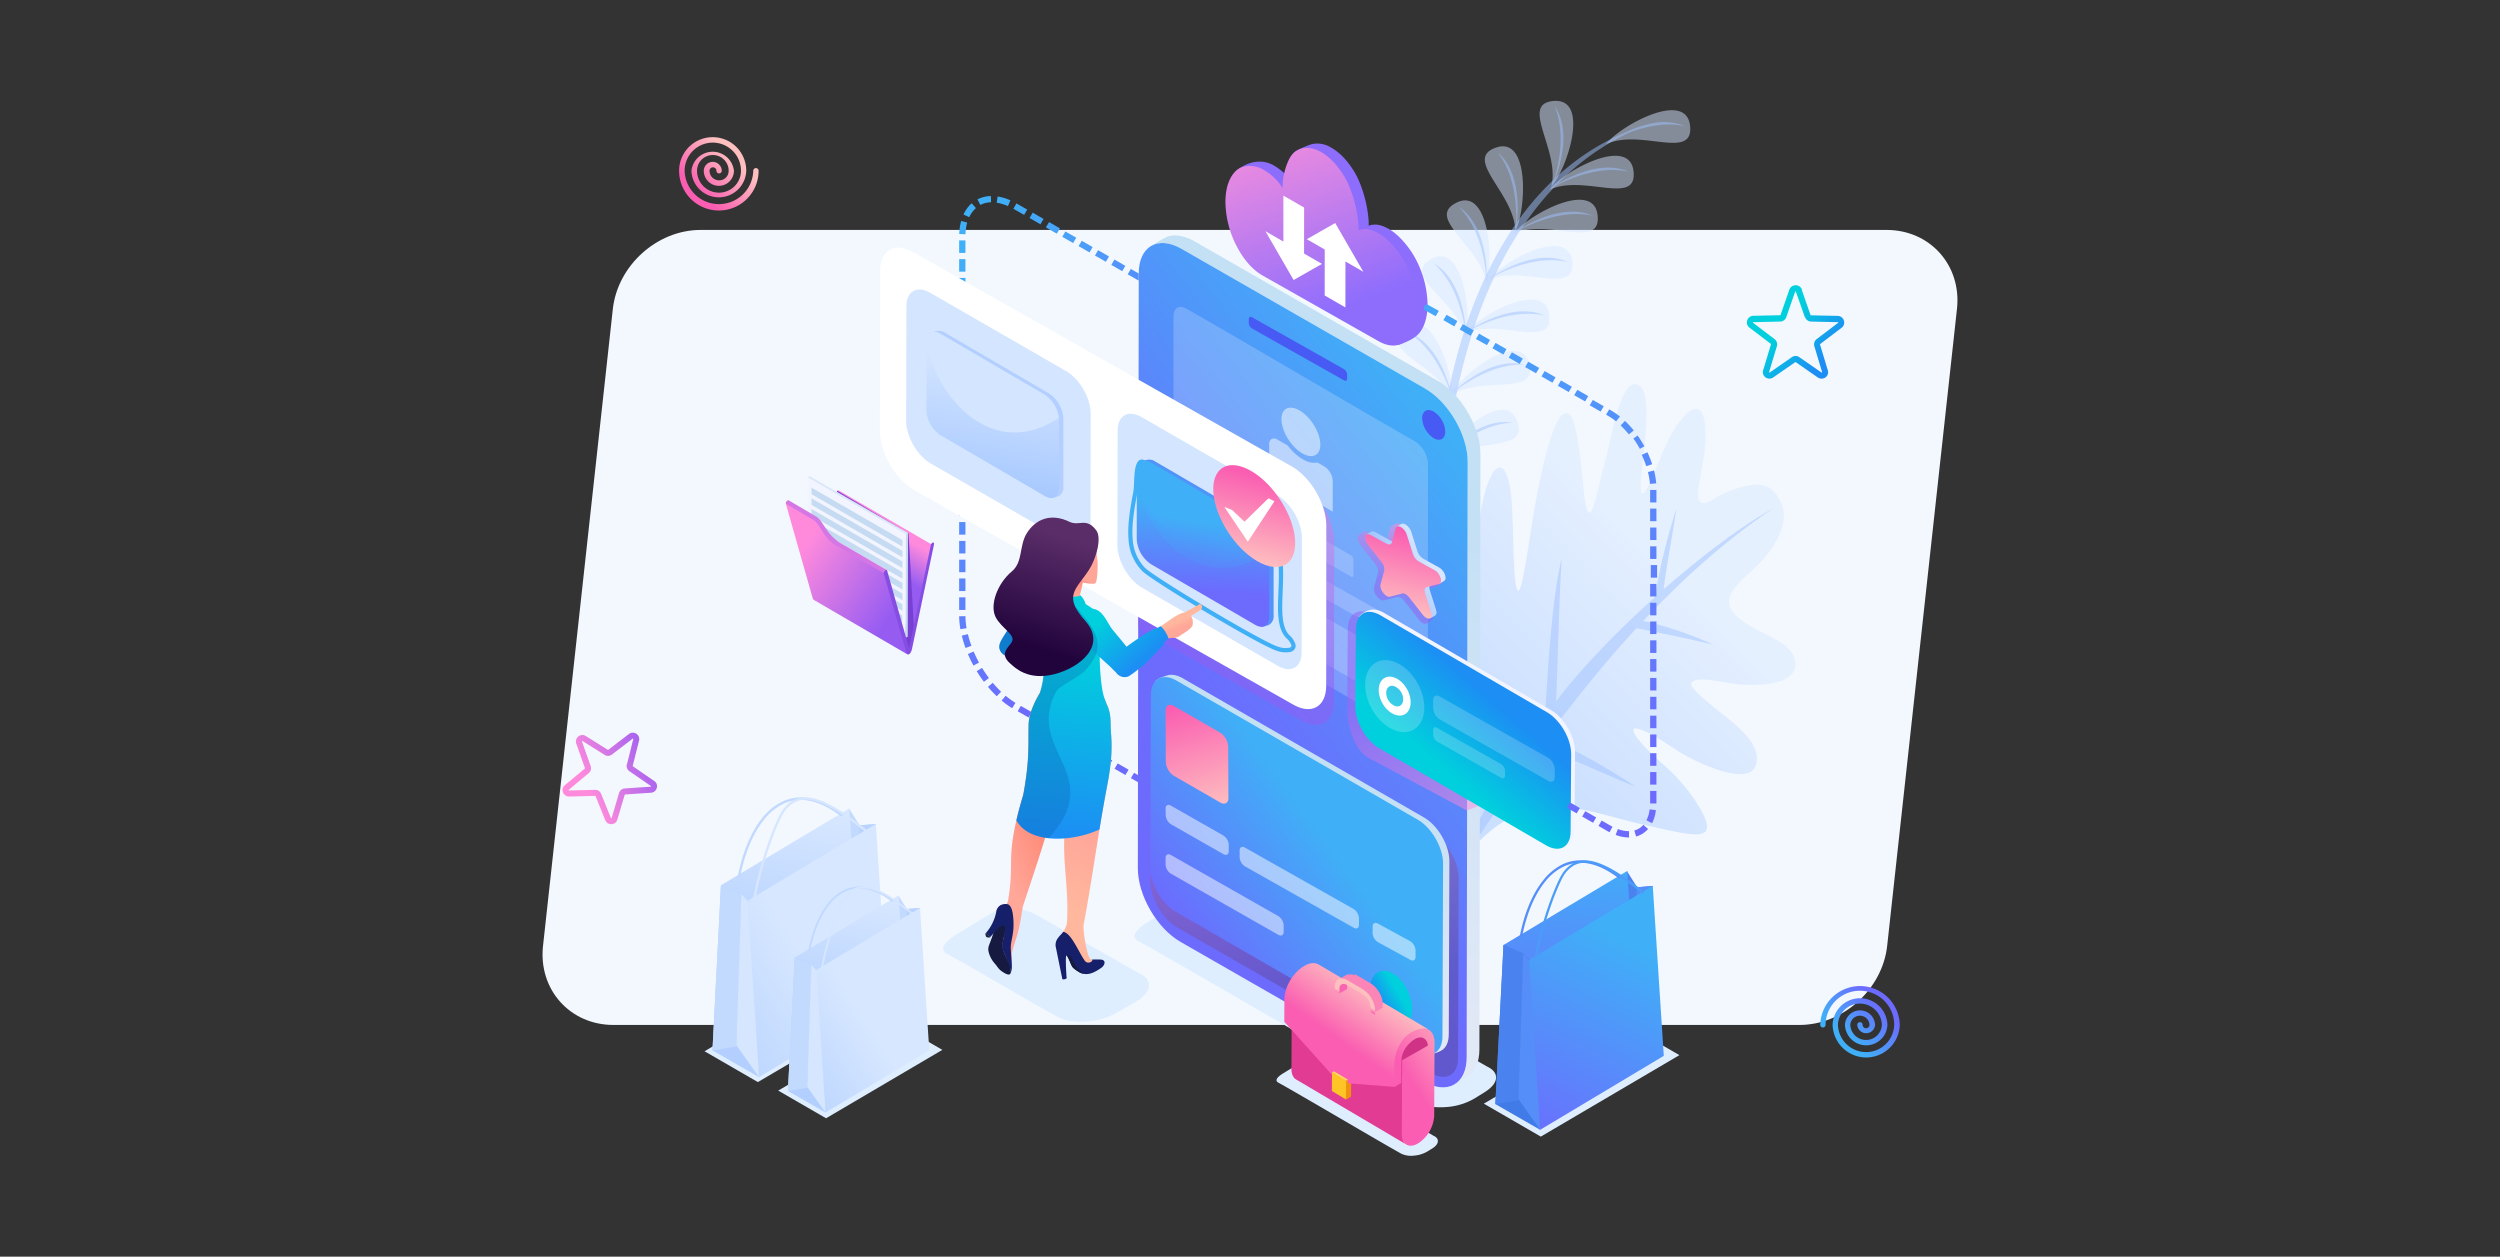 <svg xmlns="http://www.w3.org/2000/svg" xmlns:xlink="http://www.w3.org/1999/xlink" viewBox="0 0 935 470"><rect x="0" y="0" width="935" height="470" fill="#333333" stroke="none"/><defs><style>.cls-1{isolation:isolate;}.cls-2{fill:#f3f8ff;}.cls-10,.cls-11,.cls-12,.cls-13,.cls-14,.cls-15,.cls-16,.cls-17,.cls-18,.cls-19,.cls-2,.cls-20,.cls-21,.cls-22,.cls-23,.cls-24,.cls-25,.cls-26,.cls-27,.cls-28,.cls-29,.cls-3,.cls-30,.cls-31,.cls-32,.cls-33,.cls-34,.cls-35,.cls-36,.cls-37,.cls-38,.cls-39,.cls-4,.cls-40,.cls-41,.cls-42,.cls-43,.cls-44,.cls-45,.cls-46,.cls-47,.cls-48,.cls-49,.cls-5,.cls-50,.cls-51,.cls-52,.cls-53,.cls-54,.cls-55,.cls-56,.cls-57,.cls-58,.cls-59,.cls-6,.cls-60,.cls-61,.cls-62,.cls-63,.cls-64,.cls-65,.cls-66,.cls-67,.cls-68,.cls-69,.cls-7,.cls-70,.cls-71,.cls-72,.cls-73,.cls-74,.cls-75,.cls-76,.cls-77,.cls-78,.cls-79,.cls-8,.cls-80,.cls-81,.cls-82,.cls-83,.cls-84,.cls-85,.cls-86,.cls-87,.cls-88,.cls-9{fill-rule:evenodd;}.cls-3{fill:url(#linear-gradient);}.cls-4{fill:url(#linear-gradient-2);}.cls-5{fill:url(#linear-gradient-3);}.cls-6{fill:url(#linear-gradient-4);}.cls-17,.cls-18,.cls-23,.cls-36,.cls-43,.cls-60,.cls-7,.cls-8,.cls-9{opacity:0.5;}.cls-7{fill:url(#linear-gradient-5);}.cls-8{fill:#a1c3ff;}.cls-77,.cls-9{fill:#d6e6ff;}.cls-10{fill:url(#linear-gradient-6);}.cls-11{fill:#deeeff;}.cls-12{fill:url(#GradientFill_14);}.cls-13,.cls-16,.cls-17{fill:#fff;}.cls-14{fill:url(#linear-gradient-7);}.cls-15{fill:#485af4;}.cls-16{opacity:0.2;}.cls-18,.cls-23,.cls-36,.cls-43,.cls-60{mix-blend-mode:multiply;}.cls-18{fill:url(#GradientFill_11);}.cls-19{fill:url(#GradientFill_14-2);}.cls-20{fill:url(#linear-gradient-8);}.cls-21{fill:url(#linear-gradient-9);}.cls-22{fill:url(#linear-gradient-10);}.cls-23{fill:url(#linear-gradient-11);}.cls-24{fill:#f2f4ff;}.cls-25{fill:url(#linear-gradient-12);}.cls-26{fill:#d03286;}.cls-27{fill:#e23b93;}.cls-28{fill:#f1920e;}.cls-29{fill:url(#linear-gradient-13);}.cls-30{fill:#ffd463;}.cls-31{fill:#ffc426;}.cls-32{fill:#f964b1;}.cls-33{fill:#fb85b6;}.cls-34{fill:url(#linear-gradient-14);}.cls-35{fill:url(#linear-gradient-15);}.cls-36{fill:url(#linear-gradient-16);}.cls-37{fill:#d4e5ff;}.cls-38{fill:#b2cfff;}.cls-39{fill:url(#linear-gradient-17);}.cls-40{fill:#3faff6;}.cls-41{fill:#5094f9;}.cls-42{fill:url(#linear-gradient-18);}.cls-43{fill:url(#linear-gradient-19);}.cls-44{fill:url(#linear-gradient-20);}.cls-45{fill:url(#linear-gradient-21);}.cls-46{fill:url(#linear-gradient-22);}.cls-47{fill:#1f202b;}.cls-48{fill:#161a40;}.cls-49{fill:#161f69;}.cls-50{fill:url(#linear-gradient-23);}.cls-51{fill:url(#linear-gradient-24);}.cls-52{fill:#107cce;}.cls-53{fill:url(#linear-gradient-25);}.cls-54{fill:url(#linear-gradient-26);}.cls-55{fill:#0960ac;opacity:0.3;}.cls-56{fill:url(#linear-gradient-27);}.cls-57{fill:#ffa698;}.cls-58{fill:#00cedc;}.cls-59{fill:url(#linear-gradient-28);}.cls-60{fill:url(#linear-gradient-29);}.cls-61{fill:url(#linear-gradient-30);}.cls-62{fill:url(#linear-gradient-31);}.cls-63{fill:#8d6dfc;}.cls-64{fill:url(#linear-gradient-32);}.cls-65{fill:url(#linear-gradient-33);}.cls-66{fill:url(#linear-gradient-34);}.cls-67{fill:#783fd3;}.cls-68{fill:#c5dbf1;}.cls-69{fill:#dce8f8;}.cls-70{fill:url(#linear-gradient-35);}.cls-71{fill:#864de2;}.cls-72{fill:#d477e4;}.cls-73{fill:#c3daff;}.cls-74{fill:#b9d3ff;}.cls-75{fill:url(#linear-gradient-36);}.cls-76{fill:#b3cfff;}.cls-78{fill:url(#linear-gradient-37);}.cls-79{fill:#c2d9ff;}.cls-80{fill:url(#linear-gradient-38);}.cls-81{fill:url(#linear-gradient-39);}.cls-82{fill:#4a83ef;}.cls-83{fill:#558ef9;}.cls-84{fill:url(#linear-gradient-40);}.cls-85{fill:#417be7;}.cls-86{fill:url(#linear-gradient-41);}.cls-87{fill:#548ff9;}.cls-88{fill:#4b9cf8;}</style><linearGradient id="linear-gradient" x1="261.5" y1="71.96" x2="274.13" y2="58.97" gradientUnits="userSpaceOnUse"><stop offset="0" stop-color="#fa5db1"/><stop offset="1" stop-color="#febfbf"/></linearGradient><linearGradient id="linear-gradient-2" x1="5437.51" y1="1639.95" x2="5450.14" y2="1626.96" gradientTransform="translate(6140.57 2015.14) rotate(180)" gradientUnits="userSpaceOnUse"><stop offset="0" stop-color="#6d6afe"/><stop offset="1" stop-color="#3fb0f7"/></linearGradient><linearGradient id="linear-gradient-3" x1="680.96" y1="135.32" x2="665.96" y2="122.76" gradientUnits="userSpaceOnUse"><stop offset="0" stop-color="#1c8ef4"/><stop offset="1" stop-color="#00cfdd"/></linearGradient><linearGradient id="linear-gradient-4" x1="246.92" y1="280.19" x2="218.81" y2="293.69" gradientUnits="userSpaceOnUse"><stop offset="0" stop-color="#965cf2"/><stop offset="1" stop-color="#ff8adc"/></linearGradient><linearGradient id="linear-gradient-5" x1="561.59" y1="279.62" x2="627.48" y2="214.96" gradientUnits="userSpaceOnUse"><stop offset="0" stop-color="#a3c6ff"/><stop offset="1" stop-color="#d7e7ff"/></linearGradient><linearGradient id="linear-gradient-6" x1="431.99" y1="207.21" x2="331.84" y2="125.06" gradientTransform="matrix(1, 0, 0, 1, 0, 0)" xlink:href="#linear-gradient-2"/><linearGradient id="GradientFill_14" x1="508.66" y1="184.6" x2="457.71" y2="360.21" gradientUnits="userSpaceOnUse"><stop offset="0" stop-color="#c4e0f5"/><stop offset="1" stop-color="#e1e8f6"/></linearGradient><linearGradient id="linear-gradient-7" x1="456.23" y1="272.3" x2="564.81" y2="189.86" gradientTransform="matrix(1, 0, 0, 1, 0, 0)" xlink:href="#linear-gradient-2"/><linearGradient id="GradientFill_11" x1="475.71" y1="265.81" x2="495.73" y2="369.75" gradientUnits="userSpaceOnUse"><stop offset="0" stop-color="#d870ac"/><stop offset="1" stop-color="#58469c"/></linearGradient><linearGradient id="GradientFill_14-2" x1="490.86" y1="294.3" x2="478.7" y2="377.3" xlink:href="#GradientFill_14"/><linearGradient id="linear-gradient-8" x1="444.82" y1="353.58" x2="497.17" y2="314.76" gradientTransform="matrix(1, 0, 0, 1, 0, 0)" xlink:href="#linear-gradient-2"/><linearGradient id="linear-gradient-9" x1="442.07" y1="263.34" x2="454.05" y2="303.17" xlink:href="#linear-gradient"/><linearGradient id="linear-gradient-10" x1="516.3" y1="376.05" x2="523.35" y2="371.93" xlink:href="#linear-gradient-3"/><linearGradient id="linear-gradient-11" x1="523.33" y1="245.39" x2="544.19" y2="304.74" xlink:href="#linear-gradient-4"/><linearGradient id="linear-gradient-12" x1="557.64" y1="261.31" x2="537.1" y2="284.71" xlink:href="#linear-gradient-3"/><linearGradient id="linear-gradient-13" x1="500.46" y1="388.82" x2="514.2" y2="369.4" xlink:href="#linear-gradient"/><linearGradient id="linear-gradient-14" x1="505.99" y1="375.09" x2="506.83" y2="373.53" xlink:href="#linear-gradient"/><linearGradient id="linear-gradient-15" x1="529.33" y1="406.75" x2="552.68" y2="391.9" xlink:href="#linear-gradient"/><linearGradient id="linear-gradient-16" x1="452.79" y1="234.29" x2="475.59" y2="160.88" xlink:href="#linear-gradient-4"/><linearGradient id="linear-gradient-17" x1="366.55" y1="186.84" x2="374.85" y2="131.24" xlink:href="#linear-gradient-5"/><linearGradient id="linear-gradient-18" x1="448.84" y1="221.48" x2="450.86" y2="187.72" gradientTransform="matrix(1, 0, 0, 1, 0, 0)" xlink:href="#linear-gradient-2"/><linearGradient id="linear-gradient-19" x1="444.24" y1="225.69" x2="449.14" y2="196.56" gradientTransform="matrix(1, 0, 0, 1, 0, 0)" xlink:href="#linear-gradient-2"/><linearGradient id="linear-gradient-20" x1="444.38" y1="221.11" x2="449.04" y2="194.98" gradientTransform="matrix(1, 0, 0, 1, 0, 0)" xlink:href="#linear-gradient-2"/><linearGradient id="linear-gradient-21" x1="472.96" y1="178.46" x2="464.71" y2="209.43" xlink:href="#linear-gradient"/><linearGradient id="linear-gradient-22" x1="388.96" y1="307.76" x2="371.46" y2="315.84" gradientUnits="userSpaceOnUse"><stop offset="0" stop-color="#ff8a78"/><stop offset="1" stop-color="#ffa799"/></linearGradient><linearGradient id="linear-gradient-23" x1="390.6" y1="335.05" x2="404.27" y2="311.16" gradientUnits="userSpaceOnUse"><stop offset="0" stop-color="#ffb89e"/><stop offset="1" stop-color="#ffa799"/></linearGradient><linearGradient id="linear-gradient-24" x1="394.51" y1="312.58" x2="401.35" y2="244.13" xlink:href="#linear-gradient-3"/><linearGradient id="linear-gradient-25" x1="441.95" y1="231.64" x2="442.97" y2="234.07" xlink:href="#linear-gradient-23"/><linearGradient id="linear-gradient-26" x1="428.14" y1="246.14" x2="413.93" y2="230.55" xlink:href="#linear-gradient-3"/><linearGradient id="linear-gradient-27" x1="399.98" y1="217.13" x2="402.06" y2="223.3" xlink:href="#linear-gradient-22"/><linearGradient id="linear-gradient-28" x1="400.35" y1="201.42" x2="387.2" y2="242.13" gradientUnits="userSpaceOnUse"><stop offset="0" stop-color="#5a2d68"/><stop offset="1" stop-color="#22043d"/></linearGradient><linearGradient id="linear-gradient-29" x1="520.58" y1="219.03" x2="529.43" y2="198.82" xlink:href="#linear-gradient-4"/><linearGradient id="linear-gradient-30" x1="522.38" y1="215.9" x2="534.32" y2="209.27" xlink:href="#linear-gradient-5"/><linearGradient id="linear-gradient-31" x1="527.25" y1="198.92" x2="520.14" y2="228.57" xlink:href="#linear-gradient"/><linearGradient id="linear-gradient-32" x1="475.24" y1="42.3" x2="501.22" y2="115.3" gradientUnits="userSpaceOnUse"><stop offset="0" stop-color="#fd90da"/><stop offset="1" stop-color="#8e6dfd"/></linearGradient><linearGradient id="linear-gradient-33" x1="634.05" y1="287.21" x2="512.32" y2="94.18" gradientTransform="matrix(1, 0, 0, 1, 0, 0)" xlink:href="#linear-gradient-2"/><linearGradient id="linear-gradient-34" x1="327.84" y1="210.63" x2="334.54" y2="198.97" xlink:href="#linear-gradient-4"/><linearGradient id="linear-gradient-35" x1="333.93" y1="229.18" x2="299.74" y2="206.13" xlink:href="#linear-gradient-4"/><linearGradient id="linear-gradient-36" x1="289.57" y1="384.26" x2="304.26" y2="302.95" xlink:href="#linear-gradient-5"/><linearGradient id="linear-gradient-37" x1="229.91" y1="403.67" x2="301.81" y2="357.97" xlink:href="#linear-gradient-5"/><linearGradient id="linear-gradient-38" x1="313.36" y1="401.08" x2="325.24" y2="335.35" xlink:href="#linear-gradient-5"/><linearGradient id="linear-gradient-39" x1="265.13" y1="416.77" x2="323.26" y2="379.83" xlink:href="#linear-gradient-5"/><linearGradient id="linear-gradient-40" x1="583.48" y1="399.98" x2="595.1" y2="317.85" gradientTransform="matrix(1, 0, 0, 1, 0, 0)" xlink:href="#linear-gradient-2"/><linearGradient id="linear-gradient-41" x1="570.02" y1="429.51" x2="609.83" y2="352.15" gradientTransform="matrix(1, 0, 0, 1, 0, 0)" xlink:href="#linear-gradient-2"/></defs><g class="cls-1"><g id="Capa_1" data-name="Capa 1"><path class="cls-2" d="M705.59,86H262c-16.26,0-31,13.3-32.8,29.56L203.09,353.77c-1.78,16.26,10.06,29.56,26.32,29.56H673c16.26,0,31-13.3,32.8-29.56l26.11-238.26C733.69,99.25,721.85,86,705.59,86Z"/><path class="cls-3" d="M269.94,63.86a1,1,0,0,1-2,0,1.27,1.27,0,0,0-.37-.9,1.3,1.3,0,0,0-1.84,0,1.27,1.27,0,0,0-.37.9,3.58,3.58,0,0,0,1.05,2.54,3.62,3.62,0,0,0,5.1,0,3.58,3.58,0,0,0,1-2.54,5.85,5.85,0,0,0-1.73-4.16,5.94,5.94,0,0,0-8.36,0,5.85,5.85,0,0,0-1.73,4.16,8.15,8.15,0,0,0,2.4,5.79,8.24,8.24,0,0,0,11.63,0,8.11,8.11,0,0,0,2.4-5.79,10.41,10.41,0,0,0-3.07-7.41,10.53,10.53,0,0,0-18,7.41,12.84,12.84,0,0,0,25.67,0,1,1,0,1,1,2,0,14.87,14.87,0,0,1-29.74,0,12.56,12.56,0,0,1,25.12,0,10.26,10.26,0,0,1-20.51,0,8,8,0,0,1,15.9,0,5.64,5.64,0,0,1-11.28,0,3.35,3.35,0,0,1,1-2.35,3.33,3.33,0,0,1,4.7,0A3.35,3.35,0,0,1,269.94,63.86Z"/><path class="cls-4" d="M694.62,383.28a1,1,0,1,1,2,0,1.28,1.28,0,0,0,1.29,1.28,1.3,1.3,0,0,0,.92-.37,1.28,1.28,0,0,0,.37-.91,3.6,3.6,0,0,0-7.19,0,5.91,5.91,0,0,0,11.81,0,8.22,8.22,0,0,0-16.43,0,10.53,10.53,0,0,0,21.05,0,12.72,12.72,0,0,0-3.75-9,12.89,12.89,0,0,0-18.16,0,12.73,12.73,0,0,0-3.76,9,1,1,0,0,1-2,0,14.88,14.88,0,0,1,29.75,0,12.57,12.57,0,0,1-25.13,0,10.26,10.26,0,0,1,20.51,0,7.95,7.95,0,0,1-15.89,0,5.64,5.64,0,0,1,11.27,0,3.33,3.33,0,0,1-6.65,0Z"/><path class="cls-5" d="M673.84,108.38l3.31,9.47a.16.16,0,0,0,.06.08.18.18,0,0,0,.09,0l10,.21a2.51,2.51,0,0,1,1.51.54,2.52,2.52,0,0,1,.84,2.59,2.41,2.41,0,0,1-.9,1.32l-8,6.07h0a.16.16,0,0,0-.06.08.17.17,0,0,0,0,.1l2.89,9.6a2.49,2.49,0,0,1,0,1.6,2.53,2.53,0,0,1-.87,1.12,2.48,2.48,0,0,1-2.87,0h0l-8.23-5.71a.17.17,0,0,0-.1,0,.19.19,0,0,0-.1,0l-8.24,5.71a2.39,2.39,0,0,1-1.53.44,2.47,2.47,0,0,1-2.2-1.6,2.39,2.39,0,0,1,0-1.59l2.89-9.6a.17.17,0,0,0,0-.1.22.22,0,0,0,0-.08l-8-6.07a2.49,2.49,0,0,1-.91-1.32,2.52,2.52,0,0,1,.84-2.59h0a2.45,2.45,0,0,1,1.5-.55l10-.21a.21.21,0,0,0,.1,0,.24.24,0,0,0,.06-.08l3.3-9.47a2.47,2.47,0,0,1,1-1.26,2.51,2.51,0,0,1,2.72,0,2.42,2.42,0,0,1,1,1.26ZM675,118.61l-3.31-9.47a.1.1,0,0,0-.06-.08.15.15,0,0,0-.1,0,.17.17,0,0,0-.1,0,.18.18,0,0,0-.06.08l-3.3,9.47a2.48,2.48,0,0,1-.89,1.19,2.43,2.43,0,0,1-1.4.47l-10,.22a.13.13,0,0,0-.1,0h0a.24.24,0,0,0-.06.09.17.17,0,0,0,0,.1.16.16,0,0,0,.06.08l8,6.07a2.45,2.45,0,0,1,.86,1.21,2.41,2.41,0,0,1,0,1.48l-2.9,9.6a.17.17,0,0,0,0,.1.16.16,0,0,0,.06.08.26.26,0,0,0,.1,0,.16.16,0,0,0,.1,0l8.24-5.71a2.43,2.43,0,0,1,2.82,0l8.24,5.71h0a.16.16,0,0,0,.1,0h0a.18.18,0,0,0,.09,0,.18.18,0,0,0,.07-.08.15.15,0,0,0,0-.11l-2.89-9.59a2.57,2.57,0,0,1,0-1.48,2.47,2.47,0,0,1,.86-1.21h0l8-6.07a.16.16,0,0,0,.06-.08.17.17,0,0,0,0-.1.19.19,0,0,0,0-.09.15.15,0,0,0-.1,0l-10-.22a2.46,2.46,0,0,1-2.29-1.66Z"/><path class="cls-6" d="M239,277l-2.36,9.43a.34.34,0,0,0,0,.1.11.11,0,0,0,.06.07l8,5.51a2.34,2.34,0,0,1,.93,1.23,2.41,2.41,0,0,1,0,1.38,2.48,2.48,0,0,1-.72,1.17,2.35,2.35,0,0,1-1.43.59l-9.69.66h0l-.09,0a.22.22,0,0,0-.05.08l-2.77,9.31a2.3,2.3,0,0,1-.89,1.26,2.37,2.37,0,0,1-1.3.45,2.44,2.44,0,0,1-1.33-.33,2.39,2.39,0,0,1-1-1.17h0l-3.63-9a.24.24,0,0,0-.06-.08.19.19,0,0,0-.1,0l-9.71.25a2.34,2.34,0,0,1-1.47-.46,2.44,2.44,0,0,1-.94-2.47,2.42,2.42,0,0,1,.81-1.32l7.45-6.22a.18.18,0,0,0,.05-.08.17.17,0,0,0,0-.1l-3.24-9.16a2.33,2.33,0,0,1,0-1.54,2.51,2.51,0,0,1,.78-1.13,2.35,2.35,0,0,1,1.27-.52h0a2.4,2.4,0,0,1,1.51.36l8.23,5.16.09,0a.14.14,0,0,0,.09,0l7.72-5.91a2.29,2.29,0,0,1,1.46-.5,2.37,2.37,0,0,1,1.31.39,2.41,2.41,0,0,1,.89,1.05A2.36,2.36,0,0,1,239,277Zm-4.53,8.89,2.36-9.43a.17.17,0,0,0,0-.1.15.15,0,0,0-.07-.07.12.12,0,0,0-.18,0l-7.72,5.91a2.43,2.43,0,0,1-1.35.5,2.4,2.4,0,0,1-1.38-.37l-8.23-5.16s-.07,0-.09,0h0a.18.18,0,0,0-.09,0l-.06.08a.38.38,0,0,0,0,.1l3.24,9.15a2.43,2.43,0,0,1-.72,2.65l-7.45,6.23a.16.16,0,0,0-.06.08.28.28,0,0,0,0,.09.2.2,0,0,0,.06.09l.1,0,9.71-.24a2.37,2.37,0,0,1,2.28,1.5l3.63,9h0a.18.18,0,0,0,.06.08h.1a.14.14,0,0,0,.09,0,.18.18,0,0,0,.06-.08l2.76-9.31a2.41,2.41,0,0,1,.8-1.19,2.43,2.43,0,0,1,1.33-.52h0l9.69-.66a.13.13,0,0,0,.09,0,.22.22,0,0,0,.05-.08.17.17,0,0,0,0-.1.16.16,0,0,0-.06-.08l-8-5.5a2.43,2.43,0,0,1-1-2.56Z"/><path class="cls-7" d="M671.47,248.94c-.69,6.76-12.08,8-22.87,6.82-3.92-.45-16-3.51-16.05.22-.14,1.34,4.57,5.34,9.61,9.49,4.5,3.7,18.06,12.79,14.32,21.22-3.39,7.65-23.42-2.12-29.44-6.16-20.64-13.85-21-8.7-4.09,6.2,6.78,6,12.93,14.45,14.84,19.61,1,2.63,1.15,5.05-1.93,5.58-3.53.61-10.66-1.14-21.2-3.5-24.11-5.4-44-16.85-67.76,13.41,0-34.92,1.81-63.08,3.5-95.36.38-7.19.89-14.75,1.62-21.79,1-9.93,2.45-18.81,4.53-24.13a20.53,20.53,0,0,1,1.68-3.47l0-.07c3.41-5.33,6.6-.61,7.25,12.26.29,5.64.45,11,.61,17.28.23,8.74.75,14.25,1.76,14.38s2.24-6.75,4.74-22.67c3.23-20.54,8.46-46,14-43.62,1.8.78,3.56,6.84,5.13,22.75,2.34,28.42,4.87,8.2,8.83-5.65,2.09-8,6.07-33.42,13.05-27.12,2.9,2.63,2.3,13.73,1.42,22.35-.2,2-.42,3.8-.61,5.38-.16,1.26-.29,2.41-.4,3.45-1.42,13.8,1.19,9.75,5.93-2,2.29-5.67,4.64-11.17,7.36-14.94,9.39-13,11.46-2.18,10.31,9-.13,1.2-.29,2.4-.48,3.58-.69,4.25-1.55,8.28-1.87,11.31-.5,4.87.43,7.18,5.76,3.81a37.4,37.4,0,0,1,9.43-4.14c8.39-2.47,12.7-1.29,15.92,6.24a11.07,11.07,0,0,1,.72,5.5c-.59,5.76-4.72,12.41-10.17,17.62-4.95,4.75-9.76,8.49-10.18,12.61a5.81,5.81,0,0,0,.16,2.06c1.31,5,9.51,8.73,15.83,11.93C669.41,241.79,671.82,245.53,671.47,248.94Z"/><path class="cls-8" d="M663.15,190.14c-17.43,11.68-33.55,26.08-48.57,42.08a136.27,136.27,0,0,1,26.22,8.89c-9.55-2.26-19.39-4.33-28.78-6.13-8.53,9.26-16.7,19-24.54,29.08-3,3.79-6,7.84-9,12,12.4,5,23.29,11.69,33.24,18.12-12.3-4.85-23.6-10.47-35.69-14.72-10.86,15.2-21.88,32-31.47,45.71,6.8-17.29,20.32-39.63,33.32-57.39.82-15.08,2.68-45.88,6.21-58.75-.81,10.9-1.49,37.79-2.08,53.24.83-1.09,1.66-2.16,2.49-3.19,8.66-10.93,21.23-23.87,34.63-35.9l0-.14c1.61-11.76,4.89-23.36,7.87-33-1.5,10.46-3.51,20.23-4.81,30.38C636.39,208,651.23,196.74,663.15,190.14Z"/><path class="cls-9" d="M566.06,87.41c5.34-7,29.84-20.33,31.43-7s-18.6,1-31.43,7Zm-26.1,86a15.1,15.1,0,0,0-.1-1.94c11.18-7.93,32.32-2,27.48-14.1-4.65-11.61-22.48,4.28-27.61,13.09-1.58-10.46-11.17-30.7-19.85-22.22-9.18,9,11.86,12.15,19.16,23.54-.08.17-.16.34-.23.51l.36-.29a13.8,13.8,0,0,1,.79,1.41Zm3.16-23.84a16,16,0,0,0-.72-1.58l-.27.19c.06-.12.12-.24.19-.36-6.3-11.95-26.9-17-17-25.09,9.37-7.66,17.11,13.21,17.81,23.8,5.81-8.32,25.09-22.7,28.71-10.69,3.76,12.47-16.85,4.68-28.67,11.65a15.11,15.11,0,0,1-.07,2.08Zm5.07-23.18a14.17,14.17,0,0,0,.42-1.94c12.85-5.31,32.32,6.4,30.76-6.7-1.52-12.79-24.13-1-30.68,6.11,1.33-10.35-2.63-33-13.35-27-11.71,6.57,10.16,15.6,12.85,29.52Zm52.46-72.47c5.34-7,29.84-20.33,31.42-7s-18.59,1-31.42,7Zm-20.5,16c5.9-6.52,14.56-33,1.16-32.17s2.42,18.46-1.16,32.17ZM566.72,86.56c4-7.82,5.6-35.67-7.13-31.39s7.08,17.22,7.13,31.39ZM555.84,106c-1.83-14-23.1-24.42-11-30.25s14,22,11,30.25Zm.73-1.26c12.83-6,33,6.34,31.42-7s-26.08,0-31.42,7Zm22.94-33.77c12.83-6,33,6.34,31.42-7S584.85,63.94,579.51,70.93Z"/><path class="cls-8" d="M539.46,160.44c.67-5,1.5-9.95,2.51-14.9-1.89-5.34-6.6-15.91-15.52-21.36,9.33,3.33,13.92,14.56,15.67,20.65A202,202,0,0,1,547.89,123c-.8-5.25-3.48-17.26-11.71-24.51,9,5.11,11.39,17.81,11.93,23.86a168.05,168.05,0,0,1,7.68-19.29c-.4-5-2.2-17.68-10.21-25.68,9,5.87,10.38,19.47,10.44,25.21a134.06,134.06,0,0,1,11-19c.22-5.08,0-17.77-6.92-26.64,8.14,6.91,7.86,20.48,7.21,26.23a106.61,106.61,0,0,1,14-16.22c1.53-5,4.4-17.12.08-27.3,6,8.6,2.48,21.32.35,26.89a88.31,88.31,0,0,1,25.94-16.93,42.17,42.17,0,0,1,9.22-3.29l1.33-.37-.71.25a21,21,0,0,1,12.75,1c-7.64-1.69-15.57.32-21.2,2.5a93.58,93.58,0,0,0-26.71,19.22c4.92-3.06,17-9.1,26.77-4.71-11.27-2.5-23.18,3.08-27.39,5.34a114.55,114.55,0,0,0-12.57,15.68c5.09-3.1,17-8.85,26.52-4.54-10.82-2.4-22.22,2.64-26.85,5a139.58,139.58,0,0,0-9.6,17.06c4.81-3,17.12-9.26,26.95-4.81-11-2.46-22.71,2.85-27.13,5.2a170.72,170.72,0,0,0-7.67,19.18c5.25-3.14,16.83-8.56,26.18-4.34-10.43-2.31-21.41,2.29-26.33,4.78a206.44,206.44,0,0,0-6,22.3c4.71-4,15-11.19,24.88-8.68-10.58-.47-20.51,5.85-25,9.18-1.1,5.3-1.93,10.31-2.55,14.89-.37,2.76-.7,5.6-1,8.49,4.31-4.42,14-12.51,24-10.88-10.6.47-19.95,7.67-24.09,11.38-3.07,32.05-.61,71.5,10.09,100.64-15.34-30.71-15.57-74.59-13.2-100.65-2.37-5.15-8-15.25-17.34-19.88,9.55,2.48,15.11,13.21,17.4,19.13C538.81,165.69,539.13,162.91,539.46,160.44Z"/><path class="cls-10" d="M435.19,298.07l1.17-2,4.08,2.34-1.17,2-4.08-2.33Zm1.92-189.36-1.92-1.11-1.17,2,1.92,1.1,1.17-2Zm-4-2.28-1.17,2-4.07-2.34,1.16-2,4.08,2.33Zm-6.11-3.5-1.17,2-4.08-2.34,1.17-2,4.08,2.34Zm-6.12-3.51-1.17,2-4.08-2.34,1.17-2,4.08,2.34Zm-6.12-3.51-1.16,2-4.08-2.34,1.17-2,4.07,2.34Zm-6.11-3.51-1.17,2-4.08-2.34,1.17-2,4.08,2.34Zm-6.12-3.5-1.17,2-4.07-2.33,1.17-2,4.07,2.34Zm-6.11-3.51-1.17,2-4.08-2.34,1.17-2,4.08,2.34Zm-6.12-3.51-1.17,2-4.07-2.34,1.17-2,4.07,2.34Zm-6.11-3.51-1.17,2L379,78.08l1.15-2,.28.16h0l3.82,2.18Zm-6.29-3.45a19.5,19.5,0,0,0-4.78-1.43l-.36,2.32a17.12,17.12,0,0,1,4.2,1.27l.94-2.16Zm-7.33-1.6a11.45,11.45,0,0,0-5,1.25l1.09,2.08h0a9,9,0,0,1,4-1l-.06-2.35Zm-7.21,2.74a12.47,12.47,0,0,0-3,4.17l2.14,1A10.17,10.17,0,0,1,365,77.82l-1.56-1.76Zm-3.88,6.56a24.07,24.07,0,0,0-.55,2.71c-.1.73-.15,1.45-.19,2.19l2.35.09v-.14a19.4,19.4,0,0,1,.64-4.22h0l-2.26-.62Zm-.76,7.29h2.35l0,4.7h-2.35l0-4.7Zm0,7h2.35v4.7h-2.35V97Zm0,7.05h2.35l0,4.7h-2.35l0-4.7Zm0,7H361v4.7h-2.35v-4.7Zm0,7H361l0,4.7h-2.35l0-4.7Zm0,7H361l0,4.7h-2.35l0-4.7Zm0,7.05H361v4.7H358.6v-4.7Zm0,7h2.35l0,4.7h-2.35l0-4.7Zm0,7.05h2.35l0,4.7h-2.35l0-4.7Zm0,7.05h2.35v4.7h-2.35v-4.7Zm0,7h2.35l0,4.7H358.5l0-4.7Zm0,7.05h2.35v4.7h-2.35v-4.7Zm0,7h2.35v4.7h-2.35v-4.7Zm0,7.05h2.35l0,4.7h-2.35l0-4.7Zm0,7.05h2.35v4.7h-2.35v-4.7Zm0,7h2.35v4.7h-2.35v-4.7Zm0,7.05h2.35l0,4.7h-2.35l0-4.7Zm0,7h2.35v4.7h-2.35v-4.7Zm0,7.05h2.35v4.7h-2.35v-4.7Zm0,7.05h2.35l0,4.7h-2.35l0-4.7Zm0,7.08a31.61,31.61,0,0,0,.47,4.85l2.31-.4a29.43,29.43,0,0,1-.43-4.5l-2.35.05Zm1,7.23a41,41,0,0,0,1.39,4.62l2.21-.8a39.24,39.24,0,0,1-1.32-4.37l-2.28.55Zm2.27,6.87a46.59,46.59,0,0,0,2.09,4.33l2.07-1.13a44.7,44.7,0,0,1-2-4.12l-2.16.92Zm3.3,6.41a45,45,0,0,0,2.7,4l1.87-1.42c-.91-1.25-1.76-2.46-2.57-3.79l-2,1.22Zm4.2,5.88a42.28,42.28,0,0,0,3.31,3.52l1.61-1.71a41,41,0,0,1-3.12-3.33l-1.8,1.52Zm5.12,5.13a32.44,32.44,0,0,0,3.95,2.85l1.22-2a30.8,30.8,0,0,1-3.67-2.65l-1.5,1.81Zm6,4,1.17-2,4.08,2.34-1.17,2-4.08-2.34Zm6.12,3.51,1.16-2,4.08,2.34-1.17,2L386.27,270Zm6.11,3.5,1.17-2,4.08,2.34-1.17,2-4.08-2.34ZM398.5,277l1.17-2,4.07,2.34-1.17,2L398.5,277Zm6.11,3.51,1.17-2,4.08,2.34-1.17,2-4.08-2.34Zm6.12,3.51,1.17-2,4.07,2.34-1.16,2L410.73,284Zm6.11,3.5,1.17-2,4.08,2.33-1.17,2-4.08-2.34Zm6.12,3.51,1.17-2,4.07,2.34-1.16,2L423,291.05Zm6.11,3.51,1.17-2,4.08,2.34-1.17,2Z"/><path class="cls-11" d="M556.19,398.9,452.68,339.78c-3.84-1.75-9.49-3.41-13.25-1.11l-9.64,5.87c-1.94,1.18-8.32,5.1-4.06,7.42,12.55,6.83,92.73,53.68,105.48,60.61,2.41,1.31,5.93,1.78,9.63,1.47a24.2,24.2,0,0,0,10.44-3.1l3.85-2.38c2.72-1.68,4.23-3.51,4.38-5.27S558.54,400,556.19,398.9Z"/><path class="cls-12" d="M553.3,392.5c0,5-1.81,8.57-4.68,10.24l-4.55,2.74c-15.62-6.67-9.82-85.81-10.77-108.31l4.79-118.07c-4-7-19.54-13.19-15.92-27.58L476.4,130.1c-2-1.39-55.44-32.32-45.86-38.12,1.61-1,3.19-2,4.78-2.87,3.54-2.09,8.05-.8,11.36,1.11h0l91.08,52.24c8.94,5.15,16,17.62,15.92,27.58Z"/><path class="cls-13" d="M425.89,102.22c0-4.94,1.72-8.44,4.49-10.15,2.92-1.8,7-1.6,11.53,1L533,145.32c8.81,5.09,16,17.45,15.92,27.58l-.38,222.45c0,10.13-7.21,14.23-16,9.14l-91.07-52.24c-8.82-5.09-15.95-17.45-15.92-27.58Z"/><path class="cls-14" d="M425.89,102.22c0-4.94,1.72-8.44,4.49-10.15,2.92-1.8,7-1.6,11.53,1L533,145.32c8.81,5.09,16,17.45,15.92,27.58l-.38,222.45c0,10.13-7.21,14.23-16,9.14l-91.07-52.24c-8.82-5.09-15.95-17.45-15.92-27.58Z"/><path class="cls-15" d="M536.2,163.88c2.38,1.38,4.32.27,4.33-2.47a9.46,9.46,0,0,0-4.31-7.46c-2.38-1.38-4.32-.28-4.33,2.47A9.49,9.49,0,0,0,536.2,163.88Z"/><path class="cls-15" d="M467.05,119.3c0-.75.53-1,1.18-.66,9.46,5.35,25,14.08,34.43,19.43a2.67,2.67,0,0,1,1.18,2.05v1.48c0,.75-.53,1-1.18.66-9.47-5.35-25-14.08-34.44-19.43a2.67,2.67,0,0,1-1.18-2Z"/><path class="cls-16" d="M438.89,118.25c0-3.09,2.2-4.33,4.89-2.78,28.49,16.34,56.93,33.26,85.43,49.61a10.7,10.7,0,0,1,4.85,8.4L534,272.42c0,3.08-2.2,4.33-4.89,2.78-28.49-16.34-56.93-33.26-85.43-49.61a10.67,10.67,0,0,1-4.85-8.4Z"/><path class="cls-17" d="M474.68,166.22a2.17,2.17,0,0,1,.87-2,2.13,2.13,0,0,1,2.22.2l3.82,2.19a19.82,19.82,0,0,0,5.64,5.16c2.09,1.21,4,1.57,5.42,1.18l2.71,1.55a6.78,6.78,0,0,1,3.07,5.33l0,11.54q-11.88-6.91-23.75-13.86l0-11.33Zm12.39,3.33c4,2.32,7,.61,6.71-3.83S490,155.81,486,153.5s-7-.61-6.71,3.82S483.06,167.23,487.07,169.55Z"/><path class="cls-16" d="M466.87,186.71c0-.59.42-.83.93-.53l37.47,21.49a2,2,0,0,1,.92,1.6l0,5.83c0,.59-.42.83-.93.53l-37.46-21.49a2,2,0,0,1-.93-1.61Z"/><path class="cls-16" d="M462.5,214.21c0-1.28.91-1.79,2-1.15q22,12.62,44,25.21a4.43,4.43,0,0,1,2,3.48l0,12.67c0,1.27-.91,1.79-2,1.15q-22-12.62-44-25.21a4.46,4.46,0,0,1-2-3.49Z"/><path class="cls-16" d="M444.31,189c0-.51.36-.72.81-.46,10.81,6.2,72,40.58,82.84,46.78a1.79,1.79,0,0,1,.8,1.39l0,5.05c0,.51-.36.71-.81.46-10.81-6.21-72-40.58-82.84-46.79a1.77,1.77,0,0,1-.8-1.38Z"/><path class="cls-18" d="M430.53,262.52c0-6.29,4.48-8.84,10-5.67l95.12,54.57c5.48,3.17,9.91,10.85,9.9,17.14l-.24,67.16c0,6.3-4.48,8.84-10,5.68l-95.12-54.58c-5.48-3.16-9.91-10.84-9.89-17.13Z"/><path class="cls-19" d="M432.8,259.13c0-1.72-1.35-3.12-.75-4.23s3.3-1.93,4.45-2.29c1.62-.52,3.66-.21,5.87,1.07l90.19,52.05c5.26,3,9.53,10.42,9.51,16.47l-.23,64.59c0,3-1,5.06-2.71,6.08-1,.61-3.9,1.75-5.31,1.5-1-.17-.44-1.48-1.55-2.12l-90.19-52.06c-5.27-3-9.53-10.42-9.51-16.47Z"/><path class="cls-20" d="M430.43,260c0-6.06,4.31-8.5,9.58-5.46l90.19,52c5.26,3,9.52,10.43,9.51,16.48l-.23,64.58c0,6.05-4.31,8.5-9.57,5.46l-90.19-52.05c-5.27-3.05-9.53-10.43-9.52-16.48Z"/><path class="cls-21" d="M435.93,265.76c0-1.93,1.37-2.71,3.05-1.74l17.37,10a6.68,6.68,0,0,1,3,5.26l.09,19.12c0,1.93-1.38,2.71-3.06,1.74l-17.37-10a6.72,6.72,0,0,1-3-5.26Z"/><path class="cls-17" d="M513.38,346.53c0-1.24.88-1.73,2-1.09L527.41,352a4.37,4.37,0,0,1,2,3.42v2.45c0,1.25-.88,1.73-2,1.09l-12.07-6.59a4.37,4.37,0,0,1-2-3.41Z"/><path class="cls-17" d="M435.93,320.87c0-1.25.88-1.73,2-1.09l40.21,22.88a4.4,4.4,0,0,1,1.95,3.41v2.46c0,1.24-.88,1.73-2,1.09l-40.21-22.88a4.37,4.37,0,0,1-1.95-3.41Z"/><path class="cls-17" d="M435.93,302.4c0-1.24.88-1.73,2-1.09l19.62,11.18a4.41,4.41,0,0,1,2,3.42v2.46c0,1.24-.89,1.73-2,1.08l-19.62-11.18a4.37,4.37,0,0,1-1.95-3.41Z"/><path class="cls-17" d="M463.62,318.1c0-1.25.88-1.73,2-1.09L506.31,340a4.37,4.37,0,0,1,1.95,3.42v2.46c0,1.24-.88,1.73-2,1.08L465.57,324a4.4,4.4,0,0,1-1.95-3.42Z"/><path class="cls-22" d="M519.38,383.28c-4.32-2.63-7.42-9-6.94-14.3s4.37-7.42,8.68-4.79,7.42,9,6.94,14.31S523.69,385.91,519.38,383.28Z"/><path class="cls-23" d="M553.57,301.22l-5,1.9-36.92-19.77c-5.2-3-7.81-12.07-7.8-18.05l.23-30c0-6,4.25-8.39,9.45-5.39l40.76,23.73Z"/><path class="cls-24" d="M508.55,234.42c0-2-.71-3.25.16-4.35a9.44,9.44,0,0,1,3.26-1.83c1.56-.54,3.55-.26,5.7,1L580,265.52c5,2.9,9.08,9.93,9.07,15.7l-.22,28.94c0,1.79-.38,4.08-1.75,5.33a7.83,7.83,0,0,1-4,1.9c-1.31.1-1.81-1.11-3.41-2l-62.34-36.3c-5-2.9-9.08-9.93-9.07-15.69Z"/><path class="cls-25" d="M507.1,235.28c0-5.77,4.1-8.1,9.12-5.2l62.34,36.29c5,2.9,9.08,9.94,9.06,15.7L587.41,311c0,5.76-4.11,8.09-9.13,5.19l-62.34-36.29c-5-2.9-9.08-9.93-9.06-15.7Z"/><path class="cls-16" d="M520.49,247.19c6.08,1.61,11.51,8.8,12.14,16.07s-3.78,11.85-9.86,10.25-11.52-8.81-12.15-16.07S514.41,245.58,520.49,247.19Z"/><path class="cls-13" d="M521,253.25c3.28.87,6.21,4.75,6.55,8.67s-2,6.39-5.32,5.52-6.21-4.74-6.55-8.66,2-6.39,5.32-5.53Zm.29,3.33c-1.74-.46-3,.85-2.83,2.93a5.4,5.4,0,0,0,3.48,4.61c1.74.46,3-.86,2.83-2.94A5.4,5.4,0,0,0,521.3,256.58Z"/><path class="cls-16" d="M536,261.81c0-1.53,1.09-2.14,2.43-1.34l40.63,23a5.43,5.43,0,0,1,2.41,4.23v3c0,1.54-1.09,2.15-2.43,1.35l-40.62-23a5.43,5.43,0,0,1-2.42-4.23Z"/><path class="cls-16" d="M536,273c0-.91.64-1.26,1.44-.79l24,13.6a3.23,3.23,0,0,1,1.43,2.5v1.8c0,.91-.65,1.26-1.44.79l-24-13.6a3.17,3.17,0,0,1-1.43-2.5Z"/><path class="cls-11" d="M536.27,424.84,491.18,399c-1.86-.85-4.59-1.65-6.42-.54l-4.67,2.85c-.94.57-4,2.47-2,3.59,6.08,3.31,39.87,23.23,46,26.59a8.62,8.62,0,0,0,4.67.72,11.64,11.64,0,0,0,5-1.51l1.87-1.15c1.32-.81,2-1.7,2.12-2.55S537.41,425.36,536.27,424.84Z"/><path class="cls-26" d="M534.62,387.76c0-1.3-.42-1-1.08-1.55a2.73,2.73,0,0,0-.3-.21l-9.91-5.51c-6.29-2.87-8.83,9.21-9.7,18.34l8.45,4.86,11.74-6.41Z"/><path class="cls-27" d="M524.54,424.2l0-20.94-.18-6.74-41.24-24.39L483,399.82a6.28,6.28,0,0,0,.26,1.88,4.34,4.34,0,0,0,.45,1,3.17,3.17,0,0,0,.29.4,3,3,0,0,0,.72.61L526,428.06C524.91,427.43,524.53,426.1,524.54,424.2Z"/><polygon class="cls-28" points="503.43 404.2 505.34 403.11 505.29 410.11 503.38 411.2 503.31 407.2 503.43 404.2"/><path class="cls-29" d="M493.28,360.78a4.81,4.81,0,0,0-1.84-.57c-2-.12-4.08,1.18-5.45,2.33a16.22,16.22,0,0,0-3.14,3.63,15.79,15.79,0,0,0-2.48,6.91c0,.27,0,.54,0,.8l-.05,8.26,18.66,20.74,3.66,2.17,18.92,1.45.22-.18.13-3.83c0-2.24,1-9,2.14-11.05,1.6-2.9,7-8.18,10.5-6.27Z"/><polygon class="cls-28" points="503.43 404.2 504.14 403.8 504.08 410.79 503.38 411.2 503.31 407.2 503.43 404.2"/><polygon class="cls-30" points="498.17 401.04 501.33 403.16 503.43 404.2 504.14 403.8 498.88 400.64 498.17 401.04"/><polygon class="cls-31" points="498.17 401.04 503.43 404.2 503.38 411.2 498.12 408.03 498.17 401.04"/><path class="cls-32" d="M503.68,368.07a2.36,2.36,0,0,1,0-.28v0a1.68,1.68,0,0,1,.07-.24v-.05a1.89,1.89,0,0,1,.09-.21v0A.94.94,0,0,1,504,367a2.43,2.43,0,0,1,.2-.25l.06-.05a1.1,1.1,0,0,1,.25-.19l-2.84,1.62a1.5,1.5,0,0,0-.25.19l-.06.05a3,3,0,0,0-.21.26h0a2,2,0,0,0-.11.2h0v0a.91.91,0,0,0-.07.14.14.14,0,0,1,0,.07l0,.05a.06.06,0,0,1,0,0c0,.05,0,.1,0,.15s0,0,0,.06,0,0,0,0,0,0,0,.06a.59.59,0,0,0,0,.14.19.19,0,0,0,0,.08v.06c0,.05,0,.09,0,.14V370h0l0,1.52,2.84-1.63,0-1.51c0-.11,0-.22,0-.33Z"/><path class="cls-33" d="M506.54,364.79l-.19-.1-.12-.06h0l0,0-.19-.08-.18-.07h-.06l-.13,0-.18-.06-.1,0h-.09l-.2,0-.13,0h-.54l-.26,0h0l-.06,0-.26.07h0a1.58,1.58,0,0,0-.35.16l-2.84,1.62a4.67,4.67,0,0,1,3.33.67l.13-.09,5.61,3.3h0a9.79,9.79,0,0,1,4.3,7l.24-.14h0v0h0v1.52l2.84-1.62,0-1.52h0v0h0v-.09h0a.86.86,0,0,0,0-.16h0v0c0-.07,0-.15,0-.22h0c0-.24-.07-.48-.12-.71,0,0,0-.06,0-.09v-.05a.36.36,0,0,1,0-.1,11.71,11.71,0,0,0-.54-1.61,11.18,11.18,0,0,0-1.23-2.15s-.17-.24-.2-.27l-.17-.22a9.07,9.07,0,0,0-2.13-1.89l0,0-5.91-3.47Z"/><path class="cls-34" d="M509.75,370l-5.91-3.47c-2.53-1.48-4.61-.32-4.64,2.6l0,1.52,1.62.95,0-1.52c0-1.89,1.37-2.64,3-1.68l5.91,3.47a6.54,6.54,0,0,1,2.93,5.17v1.52l1.62,1V378A10.15,10.15,0,0,0,509.75,370Z"/><path class="cls-35" d="M534,391.08l-9.59,5.44-.14,27.68c0,3.81,2.67,5.37,6,3.48l.12-.07a13.19,13.19,0,0,0,6-10.31l.08-17.31,0,0,.05-10.1c0-3.58-1.94-5.52-4.7-5.16a11.35,11.35,0,0,0-7.34,4.4,16.29,16.29,0,0,0-3,9.17l-.05,8.24,2.61-1.49.06-8.23a9.25,9.25,0,0,1,1.2-4.25c1-1.85,4.6-5.76,7.25-4.22A3.19,3.19,0,0,1,534,391.08Z"/><path class="cls-36" d="M424.77,145.78l61.75,34.84c6.93,4.18,12.52,14,12.48,22l-.07,59.74c-.05,8-5.71,11.06-12.64,6.88l-60.61-34.2Z"/><path class="cls-13" d="M329.17,101.35c0-8,5.7-11.06,12.64-6.88L483.56,174.7c6.93,4.18,12.52,14.05,12.48,22L496,256.46c0,8-5.7,11.06-12.63,6.89L341.58,183.12c-6.94-4.19-12.53-14.05-12.49-22Z"/><path class="cls-37" d="M418,161c0-5.72,4.09-7.94,9.07-4.94l50.84,29.28c5,3,9,10.08,9,15.81L486.81,244c0,5.72-4.1,7.94-9.07,4.94L426.9,219.68c-5-3-9-10.08-9-15.8Z"/><path class="cls-37" d="M339,114.55c0-5.73,4.09-7.94,9.07-4.94l50.84,29.28c5,3,9,10.08,9,15.8l-.06,42.87c0,5.73-4.09,7.94-9.07,4.94L347.9,173.23c-5-3-9-10.08-9-15.81Z"/><path class="cls-38" d="M348.15,127.45c0-1.25-1.06-1.78-.59-2.49s2.14-.94,2.55-1.08a4.06,4.06,0,0,1,3.43.63l38.83,22.67a12.12,12.12,0,0,1,5.33,9.39l0,25.48a3.71,3.71,0,0,1-1.53,3.38,8.32,8.32,0,0,1-3.08.82c-.63-.08-.05-.83-.78-1.26l-38.82-22.67a12.09,12.09,0,0,1-5.33-9.39Z"/><path class="cls-39" d="M346.52,127.93c0-3.4,2.43-4.72,5.39-2.94l38.83,22.66a12.15,12.15,0,0,1,5.32,9.4l0,25.48c0,3.4-2.44,4.72-5.39,2.93L351.81,162.8a12.08,12.08,0,0,1-5.32-9.39Z"/><path class="cls-37" d="M346.73,126.37c.65-2.2,2.73-2.86,5.18-1.38l38.83,22.66a12.3,12.3,0,0,1,5.28,8.6C369.46,174,347.61,144.7,346.73,126.37Z"/><path class="cls-40" d="M428.11,172.12a.8.8,0,0,1-.63,1.46c-.43-.19-.73.06-1,.56-.57,1.32-.69,3.89-.79,6.23a31.45,31.45,0,0,1-.34,4.08c-1.47,7.43-2.13,13-1.71,17.41a16.73,16.73,0,0,0,4.58,10.49c1.64,1.74,13.87,9.45,25.93,16.58,10.72,6.35,21.27,12.22,24.07,13a8.05,8.05,0,0,0,4,.32,1.12,1.12,0,0,0,.67-.37.66.66,0,0,0,.07-.56,6.32,6.32,0,0,0-1.83-2.64c-3.56-3.57-3.29-10.19-3-17.47.35-8.56.74-18.08-5.17-23.92a.79.79,0,0,1,1.11-1.13c6.42,6.33,6,16.22,5.65,25.11-.29,6.92-.55,13.21,2.52,16.29a7.65,7.65,0,0,1,2.25,3.42,2.13,2.13,0,0,1-.33,1.84,2.69,2.69,0,0,1-1.54,1,9.79,9.79,0,0,1-4.8-.33c-2.94-.82-13.63-6.76-24.45-13.16-12.16-7.2-24.54-15-26.27-16.87a18.14,18.14,0,0,1-5-11.42c-.43-4.61.23-10.3,1.73-17.86a31.47,31.47,0,0,0,.31-3.84c.11-2.48.24-5.2.93-6.8C425.67,172.12,426.61,171.47,428.11,172.12Z"/><path class="cls-41" d="M426.8,175.6c0-1.25-1.06-1.77-.59-2.49s2.14-.94,2.55-1.08a4.07,4.07,0,0,1,3.43.64L471,195.33a12.12,12.12,0,0,1,5.33,9.39l0,25.48a3.7,3.7,0,0,1-1.53,3.38,8.13,8.13,0,0,1-3.08.82c-.63-.07-.05-.82-.78-1.26L432.1,210.48a12.13,12.13,0,0,1-5.33-9.4Z"/><path class="cls-42" d="M425.17,176.08c0-3.4,2.43-4.72,5.39-2.93l38.83,22.66a12.11,12.11,0,0,1,5.32,9.39l0,25.48c0,3.4-2.44,4.72-5.39,2.94L430.46,211a12.08,12.08,0,0,1-5.32-9.39Z"/><path class="cls-43" d="M425.38,174.86c.65-2.55,2.73-3.3,5.18-1.59l38.83,26.22c2.72,1.9,5.27,2.69,5.58,6.43C448.41,225.22,424.85,197.48,425.38,174.86Z"/><path class="cls-44" d="M425.38,174.52c.65-2.2,2.73-2.85,5.18-1.37l38.83,22.66a12.26,12.26,0,0,1,5.28,8.59C448.11,222.12,426.26,192.85,425.38,174.52Z"/><path class="cls-45" d="M470.25,209.9c-8.44-4.88-15.8-16.4-16.45-25.72s5.67-12.93,14.11-8.05,15.81,16.39,16.45,25.72S478.69,214.77,470.25,209.9Z"/><polygon class="cls-13" points="474.39 186.36 476.63 187.48 466.69 202.61 457.91 189.6 460.8 190.73 465.44 195.13 474.39 186.36"/><path class="cls-11" d="M426,364l-38.85-22.12c-4.23-1.94-10.29-3.48-14.61-1.23-3.93,2-10.4,6.23-13.27,7.86-2.17,1.24-9.72,5.76-5,8.32,13.83,7.52,27.52,16,41.57,23.62,2.66,1.45,6.54,2,10.62,1.63A28.14,28.14,0,0,0,418,378.61l6.89-4c3-1.78,4.66-3.87,4.82-5.81S428.64,365.13,426,364Z"/><path class="cls-46" d="M377,336.91a11.49,11.49,0,0,1-.66,1.59c-.46.5-1,.81-1.31,1.39-1.46,3.09-1.78,6.08-.77,22l3.73.08.48-5.61c.46-2.28,1.74-5.6,2.26-7.67,1.1-4.41,1.22-6.66,1.88-9.87l0,0c4.09-12.45,8.31-24.7,11.7-37.25L406,267.75l.37-9.05c.06-1.47-.72-2.54-1.18-3.68-6,1.76-9.35,3.67-15.79,3.44-1.93,2.87-4.58,8.25-4.68,12.31-.19,7.91.43,13.19-2,26.42C375.55,321.34,379.72,320.92,377,336.91Z"/><path class="cls-47" d="M370.2,350.67a7.12,7.12,0,0,1-1.26-.18c-.19-.22-.56-1.27-.29-1.47C369.12,348.71,370.07,350.36,370.2,350.67Z"/><path class="cls-48" d="M372.27,344.32c.45,1.42-.18,2.79-.63,4.26-1.56,5.15-2.47,5.44-1.81,7.77a10.38,10.38,0,0,0,2.28,4.09c1,1.15,1.31,2,2.61,2.87,1.95,1.35,3.69,2,3.27-.72a13.12,13.12,0,0,0-.64-2.52c-1.39-3.21-3-4.62-2.12-8.63.64-3,1.68-4.94.34-6.95Z"/><path class="cls-49" d="M372.58,341.11a16.74,16.74,0,0,1-3.93,7.91c.31-.08,1.1.73,1.54,1.63,3.22-3.71,4.79-5.51,5.78-3.91a49.53,49.53,0,0,1-1,5.65,5.62,5.62,0,0,0,.1,2.94c1.27,3,3.59,7.47,2.71,8.92a5.23,5.23,0,0,0,.65-2.9c0-2.1-.36-4.94-.4-6.68-.06-2.36.83-4.41,1-7.62a26.82,26.82,0,0,0,0-2.69c-.14-2.27-.39-5.29-2-6.14a4.12,4.12,0,0,0-2.81.31A3.36,3.36,0,0,0,372.58,341.11Z"/><path class="cls-50" d="M399,345.14c-.28,2.4-2.47,4.69-2.74,6.26-.65,3.76,2.08,1.8,5.17,6.65,1.24,0,4,4.45,7.65,4.68a2,2,0,0,0,.69-3.45c-.75-.44-1.41-.12-2-.65-1.2-1.06-2.61-9.31-2.53-12.53,3.35-17.74,5.46-34.66,8.8-52,1.67-8.73,2-14.12,1.43-20.55-.22-3.67.16-5.48-1.05-9a22,22,0,0,0-1.75-3.68c-5.72,1.77-10,3.5-16.46,3.28A18.46,18.46,0,0,0,394,274.85c1,7.92,5,13.68,5.88,27.25-4.27,14.92.17,26.83-.84,43Z"/><path class="cls-51" d="M411.2,310.22c.88-5.36,1.8-10.73,2.84-16.14,1.67-8.73,2-14.12,1.43-20.55-.22-3.67.16-5.48-1.05-9a19.52,19.52,0,0,1-1.12-2.79c-1.81-4-2.06-15.73-2-15.84.84-6.21,4.23-8.4,2.41-13.72-1.34-1.83-4.94-4.76-8.69-6.82a44.94,44.94,0,0,0-14.33-5.05c-6.7-.76-6.71,10.27-4.38,15.47,4.64,10.36,5,15.66,2.6,23.53-1.85,3-4.07,7.8-4.16,11.51-.19,7.91.43,13.19-2,26.42-1.11,3.75-2,6.9-2.58,9.62C385,315.72,401.06,314.92,411.2,310.22Z"/><path class="cls-49" d="M397.64,348.5c3,.37,5.8,7.68,8.11,10.86,1.13,1.54,3.51-.05,2.54-.46a24.79,24.79,0,0,1,3.64,0c1.88.31,1.22,2.19-.05,3.07-2.85,2-5.37,3.07-7.95,1.77a13,13,0,0,1-1.58-1,8.59,8.59,0,0,1-1.05-.85c-.83-1-1.15-2.61-1.91-4-.26-.46-.46-.55-.62-.43-.32.44,0,7,.16,8.33-.08.37-1.36.67-1.62.38l-2.38-11.67a4.16,4.16,0,0,1,.31-3C396,350.14,397.33,349.08,397.64,348.5Z"/><path class="cls-48" d="M405.46,364.28a5.4,5.4,0,0,1-1.53-.51,13,13,0,0,1-1.58-1,8.59,8.59,0,0,1-1.05-.85c-.9-1.09-1.34-3.1-2.35-4.48.34-.2,1.21-.18,2.09,1.26,1.32,2.42,2.22,4.21,4,5.38A2.94,2.94,0,0,0,405.46,364.28Z"/><path class="cls-52" d="M384.34,239l11.42,2.6c2.29,1,.55,5.89-1.71,6.46L378.11,246c-4.07-.86-5-3.54-4.07-5.63a.34.34,0,0,1,.06-.12c.27-1.3,8.39-13,9.56-14.55a16.9,16.9,0,0,1,4-4,4.42,4.42,0,0,1,4.4.12,3.32,3.32,0,0,1,1.55,4.21C392.48,228.76,388,234.26,384.34,239Z"/><path class="cls-53" d="M434,234.25c2.74-1.67,6.42-4.83,8.95-5.17,1.6-.81,4-2.15,5.48-3,1.11-.58,1.58,1.33.63,2s-3.45,2.16-3.45,2.16l-.11.05a5.28,5.28,0,0,1,.54,3.42c-.24,1.32-3.16,3-5,4.23-1.62,1.09-3.57.27-4.67,1.13C434.51,238.22,434.2,236,434,234.25Z"/><path class="cls-54" d="M421.31,241.88a103.41,103.41,0,0,1,9.9-6.48c.5-.3,1.24-.29,1.63-.53s.87-.51,1.14-.66c1.1.6,2.45,2.83,3.06,4.58q-.62.53-1.23,1.11c-.31.3-.64,1.33-1,1.64-3.42,3.4-5.73,6.43-9.07,8.75a31.17,31.17,0,0,1-3.7,2.69,3.9,3.9,0,0,1-4.69-1.54c-.88-.79-1.67-1.66-2.17-2.13-2.26-2.12-7.89-6.92-11-11.05-2.26-3-1.88-4.7-1-6.28,2.07-3.67,5.2-6,8.65-2.7,1.64,1.59,2.74,4.24,4.15,6.07C417.62,237.39,419.61,239.65,421.31,241.88Z"/><path class="cls-55" d="M390.65,220.25a4.33,4.33,0,0,0-4.46,2.22l-.11.19,0,.09-.08.15,0,0-.1.21,0,.07-.08.19,0,0-.09.24,0,.06-.07.19,0,.06-.08.24,0,.07-.06.2v.06a2.68,2.68,0,0,0-.07.27h0l-.06.27,0,.06c0,.08,0,.16-.05.25v0a2.56,2.56,0,0,0-.05.27v.08l0,.25v0l0,.27v.1l0,.21v.07l0,.29v0l0,.23v1.39c0,.21,0,.43,0,.64v.38l0,.3v0l0,.27v.08l0,.28v.07l0,.26v0l0,.3v.06l0,.25v.07l0,.28V232l.05.25v.05a5.78,5.78,0,0,0,.12.57V233l.06.24v0l.07.28v0c.05.18.1.37.15.54l0,.07.06.2,0,.07.07.23,0,.07.08.2v0l.09.24v0l.09.21,0,.06.1.22c4.64,10.36,5,15.66,2.6,23.53-1.85,3-4.07,7.8-4.16,11.51-.19,7.91.43,13.19-2,26.42-1.11,3.75-2,6.9-2.58,9.62,2.24,4.1,6.85,6.14,12.16,6.7,21.87-24-9-32.66,2.74-54.7,1.34-2.51,9.55-5.71,11.61-8.81,4.4-5.16,6.14-10.26-.51-18.48-1.1-1.37-1.92-2.08-3.4-4.14-2.42.57-6.91-.23-7.45-1.21-.19-.35.76-3.37.61-3.74C391.76,220.61,393.08,220.53,390.65,220.25Z"/><path class="cls-56" d="M392.79,223.3c-.51,2.2,7.51,4.57,10.26,3.38l.06-.53c.71-3.28,1.41-6.07,1.9-8.38,1.28.55,4.42.71,4.69.27-8.46-6.76-18.35-11.76-19.63-8.34.84,2.47,3,4.23,4.09,5.84a5,5,0,0,1,.57,2.21h0A23.42,23.42,0,0,1,392.79,223.3Z"/><path class="cls-57" d="M409.66,218.08c-.73.47-5.91-1.25-6.33-1.23-4,.2-8.37-.13-9.17-1.31-1.08-1.61-3.25-3.37-4.09-5.84-1.34-3.95-1.08-8.41,2.54-11.51,6.28-5.4,16.13-1.44,17.54,4.67.58,2.5-.14,2.71,0,4.39.22,3.09.57,1.92.29,6.82C410.31,215.93,410.14,217.76,409.66,218.08Z"/><path class="cls-58" d="M394,220.35c.22,2,5.86,3.41,9.27,2.62.37-.09.6-.16.73-.39a7.3,7.3,0,0,1,2,3.24c-3,2.84-12.28,1.17-13.41-2.16A2.51,2.51,0,0,1,394,220.35Z"/><path class="cls-59" d="M378.41,213.72c-5.37,4.49-8.4,12.58-6,17.17,2.21,4.15,7.61,6.6,6,9.23-1.38,2.18-4.61,4.36-.76,7.87,2,1.81,6.81,6.66,16.69,4.15,9.62-2.45,19.72-10.76,11.61-19.85-8.53-9.57-3.54-11.68,1.35-19.2,2.59-4,4.9-11.84,2.69-14.76-3.81-5-6.33-1.4-10-3.18-7-3.38-12.7-1-16,4.32C381.08,204.2,382.68,210.15,378.41,213.72Z"/><path class="cls-60" d="M518,202.54l-6.29-3.48a1.61,1.61,0,0,0-1.59-.17l-1.69,1c-.93.46-.91,2.33.49,4.11l5.38,6.85a4.32,4.32,0,0,1,1.07,3.35l-1.48,5.48c-.4,1.51,1,3.81,2.48,4.62a1.82,1.82,0,0,0,1.33.24l4.78-1.25a1.81,1.81,0,0,1,1.34.26,4.93,4.93,0,0,1,1.41,1.26l5.37,6.86A4.72,4.72,0,0,0,532,233a1.65,1.65,0,0,0,1.6.15h0l1.79-1.08a1.48,1.48,0,0,0,.53-1.47,4.33,4.33,0,0,0-.15-.72.54.54,0,0,0,0-.1l-2.42-7.64a3.13,3.13,0,0,1-.13-1.61l3.77-1a.94.94,0,0,0,.35-.16h0l1.7-1a1.32,1.32,0,0,0,.54-1.18,4.77,4.77,0,0,0-.76-2.34,5.11,5.11,0,0,0-1.76-1.76h0l-6.3-3.47a5.56,5.56,0,0,1-2.33-3L526,198.94a0,0,0,0,0,0,0,5.29,5.29,0,0,0-.66-1.35,5.23,5.23,0,0,0-1.24-1.33c-.55-.4-1.42-.85-2-.46l-1.7,1a1.11,1.11,0,0,0-.55.76l-1.36,5.17A3,3,0,0,1,518,202.54Z"/><path class="cls-61" d="M520.28,202.33,514.35,199a1.54,1.54,0,0,0-1.5-.16l-1.71,1c.41,3.05,2.59,3,6.11,5l.07,0a1.66,1.66,0,0,0,1.28.19l.17-.08,3-2.58a1.57,1.57,0,0,1-1.52-.15Zm19.65,11.59a4.58,4.58,0,0,1,.71,2.21,1.25,1.25,0,0,1-.5,1.11l-1.61,1c-4.65-1.16-10.45-1.64-13.54-5.68-4.69-6.14-1.65-10.07-2.55-15.61l1.64-1c.59-.36,1.4.06,1.93.43a5.18,5.18,0,0,1,1.17,1.26,5.64,5.64,0,0,1,.63,1.28v0l2.29,7.22a5.17,5.17,0,0,0,2.2,2.82l5.94,3.28h0a4.88,4.88,0,0,1,1.66,1.66Zm-2.86,14.2,0-.1-2.29-7.21c-.22-.69-.35-1.77.34-2.18l-3.59,1.91c-.71.43-.55,1.47-.34,2.18l2.32,7.21,1.54,1.28,1.68-1a1.4,1.4,0,0,0,.51-1.38A5.06,5.06,0,0,0,537.07,228.12Z"/><path class="cls-62" d="M536.57,213.26,530.63,210a5.12,5.12,0,0,1-2.2-2.82l-2.29-7.22a5.1,5.1,0,0,0-2.22-2.83c-.88-.49-1.72-.42-2,.52l-1.36,5.2c-.22.83-1,1-2,.51l-5.93-3.29c-2.13-1.18-2.81,1.34-1,3.68l5.08,6.47a4.09,4.09,0,0,1,1,3.17l-1.39,5.17c-.38,1.43,1,3.6,2.34,4.36a1.66,1.66,0,0,0,1.25.23l4.51-1.18a1.76,1.76,0,0,1,1.27.24,4.68,4.68,0,0,1,1.33,1.19l5.07,6.49a4.58,4.58,0,0,0,1.33,1.19c1.37.76,2.49-.05,1.86-2l-2.3-7.22c-.37-1.18-.13-2.1.6-2.29l4.52-1.16C539.82,218,538.71,214.44,536.57,213.26Z"/><path class="cls-63" d="M476.21,61.77a20.57,20.57,0,0,1,7.3,6.94c0-.53-.05,1.4,0-1.58s-1.7-7.81.64-10.23c.92-.95,5.43-2.71,6.51-3a9.65,9.65,0,0,1,7.06,1.23c3.92,2.14,7.46,6.31,10,11.31a47.09,47.09,0,0,1,4.17,16.4c0,3,0,1,0,1.55,2.18-.65,4.13-.64,7.49,1.22s7.6,6.45,10.23,11.54a37.76,37.76,0,0,1,4.3,16.68c0,4.35-1,7.81-2.67,10.2s-5,3.84-7.33,4.62c-6.69,2.32-19.58-11.24-26.39-15.09l-21.55-12.19C472,99.17,468.55,95,466.05,90a36.67,36.67,0,0,1-3.95-16.27c0-3.17-2.29-7.94.71-10.22C467.48,59.92,472.47,59.7,476.21,61.77Z"/><path class="cls-64" d="M472.43,63.41a20.66,20.66,0,0,1,7.3,6.94c0-.52-.05,1.41,0-1.58s1.64-9.51,4.2-11.67,6.11-2.45,10-.32,7.46,6.31,10,11.32a47.44,47.44,0,0,1,4.17,16.39c0,3,0,1.05,0,1.55,2.17-.65,4.13-.64,7.49,1.22s7.6,6.45,10.23,11.55a37.78,37.78,0,0,1,4.3,16.67c0,5.6-1.62,9.77-4.26,12s-6.27,2.4-10.27.13L493.7,115.21,472.15,103c-3.89-2.2-7.39-6.4-9.89-11.42a36.81,36.81,0,0,1-3.95-16.27c.05-5.43,1.65-9.47,4.19-11.62S469.16,61.6,472.43,63.41Z"/><polygon class="cls-13" points="479.98 90.35 473.27 86.48 483.81 104.73 494.42 98.69 487.72 94.82 487.74 77.63 479.99 73.16 479.98 90.35"/><polygon class="cls-13" points="503.2 97.79 509.9 101.66 499.36 83.41 488.75 89.45 495.45 93.32 495.43 110.51 503.18 114.98 503.2 97.79"/><path class="cls-65" d="M586.05,302.11l3.64,2.1,1.17-2-3.64-2.09-1.17,2Zm5.68,3.27,1.17-2,4.08,2.34-1.17,2-4.08-2.34Zm6.12,3.5,1.17-2c1.34.76,2.68,1.58,4.05,2.3l-1.1,2.08-.78-.43h0l-3.35-1.93Zm6.4,3.38a13.88,13.88,0,0,0,5,.95l0-2.35a11.66,11.66,0,0,1-4.17-.8l-.82,2.2Zm7.64.6a9.11,9.11,0,0,0,4.49-2.82l-1.76-1.55a6.81,6.81,0,0,1-3.37,2.11l.64,2.26Zm6-5A14.8,14.8,0,0,0,619.3,303l-2.33-.3a12.5,12.5,0,0,1-1.2,4.1l2.09,1.07Zm1.61-7.36h-2.35l0-4.7h2.35l0,4.7Zm0-7.05h-2.35l0-4.7h2.35l0,4.7Zm0-7.05h-2.35v-4.7h2.35v4.7Zm0-7h-2.35l0-4.7h2.35l0,4.7Zm0-7.05h-2.35v-4.7h2.35v4.7Zm0-7.05h-2.35v-4.7h2.35v4.7Zm0-7.06h-2.35l0-4.7h2.35l0,4.7Zm0-7.05h-2.35v-4.71h2.35v4.7Zm0-7h-2.35v-4.7h2.36l0,4.7Zm0-7.05h-2.35l0-4.7h2.35l0,4.7Zm0-7h-2.35v-4.7h2.35V230Zm0-7.05h-2.35v-4.7h2.35v4.7Zm0-7.05H617.4l0-4.7h2.35l0,4.7Zm0-7h-2.35v-4.7h2.35v4.7Zm0-7.05h-2.35v-4.7h2.35v4.7Zm0-7.06h-2.35l0-4.7h2.35l0,4.7Zm0-7h-2.35l0-4.7h2.35l0,4.7Zm-.07-7.15a29.25,29.25,0,0,0-.82-4.82l-2.28.58a26.76,26.76,0,0,1,.76,4.44l2.34-.2Zm-1.5-7.15a38,38,0,0,0-1.8-4.5l-2.12,1a37.66,37.66,0,0,1,1.69,4.23l2.23-.74Zm-2.9-6.65a40.27,40.27,0,0,0-2.57-4.1L610.89,164a38.43,38.43,0,0,1,2.42,3.86l2.06-1.13Zm-4-6a37.21,37.21,0,0,0-3.3-3.57l-1.61,1.72a35.93,35.93,0,0,1,3.08,3.33l1.83-1.48Zm-5.14-5.17a29.47,29.47,0,0,0-4.05-2.71l-1.17,2a27.48,27.48,0,0,1,3.75,2.5l1.47-1.83Zm-6.09-3.88-1.17,2-4.08-2.34,1.17-2,4.08,2.34ZM594,148.14l-1.17,2-4.08-2.34,1.17-2,4.08,2.34Zm-6.12-3.51-1.17,2-4.07-2.34,1.16-2,4.08,2.34Zm-6.11-3.51-1.17,2-4.08-2.34,1.17-2,4.08,2.33Zm-6.12-3.5-1.17,2-4.08-2.34,1.17-2,4.08,2.34Zm-6.12-3.51-1.17,2-4.07-2.34,1.17-2,4.07,2.34Zm-6.11-3.51-1.17,2-4.08-2.34,1.17-2,4.08,2.34Zm-6.12-3.51-1.17,2L552,126.79l1.17-2,4.08,2.34Zm-6.12-3.51-1.16,2-4.08-2.34,1.17-2,4.07,2.33Zm-6.11-3.5-1.17,2-4.08-2.34,1.17-2,4.08,2.34Zm-6.95-3.81-1.17,2L532.86,116c-.76-1,.19-2.45,1.17-2Z"/><path class="cls-66" d="M340,242.47l-35-20.36,8.13-38.61h0v0h0v0h0v0h0v0h0v0h0v0h0v0h0v0h.06v0h0v0h0v0h0v0h0v0h.12a.58.58,0,0,1,.52,0l35,20.36C348,202.31,343.36,231.08,340,242.47Z"/><path class="cls-67" d="M313.1,183.5l26.7,16,2,34.85c-.31,3-1.23,5.95-1.61,8.95L305,222.11Z"/><polygon class="cls-24" points="339.51 199.39 338.72 238.54 301.97 217.33 302.08 178.52 339.51 199.39"/><polygon class="cls-68" points="338.83 199.73 339.6 199.29 339.49 238.1 338.72 238.54 338.83 199.73"/><polygon class="cls-69" points="302.08 178.52 302.85 178.07 339.6 199.29 338.83 199.73 302.08 178.52"/><path class="cls-68" d="M337.43,230.15v2.44l-34-19.63v-2.45l34,19.64ZM337.5,202v2.45l-34-19.63v-2.45l34,19.63Zm0,4-34-19.63v2.45l34,19.63V206Zm0,4-34-19.63v2.45l34,19.63V210Zm0,4-34-19.64v2.45l34,19.63v-2.44Zm0,4-34-19.63v2.45l34,19.63v-2.45Zm0,4-34-19.64v2.45l34,19.63v-2.44Zm0,4-34-19.64v2.45l34,19.63Z"/><path class="cls-70" d="M330.72,214l8.47,28.21h0c.11.3,0,2.35.19,2.52l-35-20.35a1.41,1.41,0,0,1-.51-.94l-8.36-29.37h0l-1.56-5.51a1.41,1.41,0,0,1,.3-1c1.45,1.33,9.22,6.08,10.65,6.93,2.4,1.88,2.48,3.82,6.12,7.67a6.12,6.12,0,0,0,1.8,1.44Z"/><path class="cls-71" d="M331,213.28l.17-.13c.27-.16.52-.09.6.18L340,242.47l8.13-38.61a1.38,1.38,0,0,1,.59-.87.77.77,0,0,1,.17-.07c.34-.09.53.2.44.63l-8.18,38.86a5.59,5.59,0,0,1-.5,1.52,1.67,1.67,0,0,1-.66.74.56.56,0,0,1-.65,0,1.76,1.76,0,0,1-.47-.91l-8.35-29.37A1.27,1.27,0,0,1,331,213.28Z"/><path class="cls-72" d="M313.89,202.84l17.67,10.27c-.46-.23-1.16.81-1,1.3L312.67,204a11.87,11.87,0,0,1-1.49-1c-2.54-2-3.73-4.75-5.39-7a6.93,6.93,0,0,0-1.42-1.44l-.6-.33-9.85-5.8a1.42,1.42,0,0,1,.31-1c.18-.2.48-.44.74-.3l9.87,5.81.59.33a6.7,6.7,0,0,1,1.42,1.44c1.76,2.34,3,5,5.86,7.23A9.26,9.26,0,0,0,313.89,202.84Z"/><polygon class="cls-11" points="312 364.65 263.5 393.17 283.44 404.7 331.95 376.18 312 364.65"/><polygon class="cls-11" points="334.56 382.31 291.06 407.89 308.95 418.23 352.44 392.65 334.56 382.31"/><polygon class="cls-73" points="322.81 316.6 327.58 308.15 321.49 308.66 317.52 302.36 316.68 319.8 322.81 316.6"/><polygon class="cls-74" points="322.81 316.6 327.58 308.17 321.49 308.66 320.76 316.78 322.81 316.6"/><polygon class="cls-75" points="317.67 302.34 269.68 331.06 273.95 397.03 321.95 368.31 317.67 302.34"/><polygon class="cls-76" points="283.52 339.07 279.45 336.68 277.48 334.49 269.63 331.09 266.46 392.85 283.86 402.84 284.55 366.4 283.52 339.07"/><polygon class="cls-73" points="277.48 334.49 269.63 331.09 266.46 392.85 275.39 391.38 277.48 334.49"/><polygon class="cls-77" points="280.23 337.59 277.29 334.39 275.41 390.9 283.86 402.84 284.55 366.4 280.23 337.59"/><polygon class="cls-78" points="327.57 308.15 279.58 336.87 283.86 402.83 331.85 374.12 327.57 308.15"/><path class="cls-79" d="M315,304.49c-4.51-3.46-8.7-5.36-12.52-6a16.44,16.44,0,0,0-9.66,1.19,21.53,21.53,0,0,0-7.69,6.19c-4.45,5.49-7.56,13.41-9.19,22-.14.61.88.92,1-.53,1.64-8.14,4.64-15.64,8.87-20.86a20.53,20.53,0,0,1,7.36-5.94,15.53,15.53,0,0,1,9.14-1.12c3.59.61,7.51,2.38,11.77,5.57C315.18,305.76,315.54,304.86,315,304.49Z"/><path class="cls-77" d="M324.17,310.42a107.29,107.29,0,0,0-10-7.31c-3.83-2.41-7.89-4.39-11.48-4.82a10.08,10.08,0,0,0-6,1,12.15,12.15,0,0,0-4.59,4.62c-1.42,2.37-3.95,8.3-6.35,15.89a145.84,145.84,0,0,0-4.13,16.26c0,.59.35.65.64.44a1,1,0,0,0,.31-.55,142.81,142.81,0,0,1,4.05-15.88c2.37-7.52,4.87-13.38,6.26-15.69a11.22,11.22,0,0,1,4.23-4.29,9.2,9.2,0,0,1,5.51-.94c3.43.41,7.37,2.34,11.1,4.68a104.32,104.32,0,0,1,9.61,7.09C323.8,311.33,324.44,311.11,324.17,310.42Z"/><polygon class="cls-73" points="340.24 346.38 344.09 339.54 339.17 339.96 335.96 334.86 335.28 348.96 340.24 346.38"/><polygon class="cls-74" points="340.24 346.38 344.09 339.56 339.17 339.96 338.58 346.53 340.24 346.38"/><polygon class="cls-80" points="336.08 334.85 297.28 358.07 300.74 411.4 339.54 388.19 336.08 334.85"/><polygon class="cls-76" points="308.48 364.55 305.18 362.61 303.59 360.84 297.24 358.1 294.68 408.03 308.75 416.1 309.3 386.64 308.48 364.55"/><polygon class="cls-73" points="303.59 360.84 297.24 358.1 294.68 408.03 301.9 406.84 303.59 360.84"/><polygon class="cls-77" points="305.81 363.35 303.44 360.76 301.91 406.45 308.75 416.1 309.3 386.64 305.81 363.35"/><polygon class="cls-81" points="344.09 339.54 305.29 362.76 308.75 416.1 347.55 392.88 344.09 339.54"/><path class="cls-79" d="M333.88,336.59a23.29,23.29,0,0,0-10.12-4.86,13.27,13.27,0,0,0-7.81,1,17.31,17.31,0,0,0-6.21,5c-3.61,4.43-6.12,10.84-7.44,17.75-.11.49.72.74.83-.43,1.33-6.58,3.75-12.65,7.17-16.86a16.43,16.43,0,0,1,5.95-4.8,12.45,12.45,0,0,1,7.39-.91,22.3,22.3,0,0,1,9.51,4.5C334.07,337.61,334.36,336.88,333.88,336.59Z"/><path class="cls-77" d="M341.33,341.38a83.48,83.48,0,0,0-8.05-5.91c-3.09-2-6.37-3.55-9.27-3.89a8,8,0,0,0-4.88.84,9.74,9.74,0,0,0-3.71,3.73A71.84,71.84,0,0,0,310.29,349,116.39,116.39,0,0,0,307,362.14c0,.48.28.53.51.36a.78.78,0,0,0,.25-.44A115.91,115.91,0,0,1,311,349.22a71,71,0,0,1,5.07-12.69,9,9,0,0,1,3.42-3.47,7.38,7.38,0,0,1,4.45-.75c2.78.33,6,1.88,9,3.78a81.41,81.41,0,0,1,7.78,5.73C341,342.12,341.56,341.94,341.33,341.38Z"/><polygon class="cls-11" points="606.77 382.29 554.95 412.77 576.26 425.09 628.09 394.62 606.77 382.29"/><polygon class="cls-82" points="613.55 339.47 618.14 331.32 612.27 331.82 608.45 325.74 607.63 342.55 613.55 339.47"/><polygon class="cls-83" points="613.55 339.47 618.14 331.35 612.27 331.82 611.57 339.64 613.55 339.47"/><polygon class="cls-84" points="608.59 325.73 562.36 353.4 566.48 416.96 612.72 389.29 608.59 325.73"/><polygon class="cls-85" points="575.7 361.12 571.77 358.82 569.87 356.7 562.31 353.43 559.26 412.93 576.02 422.55 576.68 387.45 575.7 361.12"/><polygon class="cls-82" points="569.87 356.7 562.31 353.43 559.26 412.93 567.86 411.51 569.87 356.7"/><polygon class="cls-83" points="572.52 359.69 569.69 356.61 567.88 411.05 576.02 422.55 576.68 387.45 572.52 359.69"/><polygon class="cls-86" points="618.13 331.32 571.9 358.99 576.02 422.55 622.26 394.88 618.13 331.32"/><path class="cls-87" d="M606,327.8c-4.35-3.33-8.38-5.17-12.06-5.79a15.78,15.78,0,0,0-9.31,1.15,20.65,20.65,0,0,0-7.4,6c-4.3,5.29-7.29,12.92-8.86,21.15-.14.59.85.9,1-.5,1.58-7.84,4.46-15.07,8.54-20.1A19.73,19.73,0,0,1,585,324a15,15,0,0,1,8.8-1.08c3.46.58,7.24,2.29,11.34,5.36C606.2,329,606.54,328.15,606,327.8Z"/><path class="cls-88" d="M614.85,333.51a102.85,102.85,0,0,0-9.59-7c-3.69-2.32-7.6-4.23-11.06-4.64a9.6,9.6,0,0,0-5.81,1,11.62,11.62,0,0,0-4.42,4.45c-1.37,2.28-3.81,8-6.12,15.31a141.13,141.13,0,0,0-4,15.66c0,.58.34.63.61.43a.89.89,0,0,0,.3-.53,140.18,140.18,0,0,1,3.9-15.3c2.29-7.25,4.7-12.89,6-15.12a10.7,10.7,0,0,1,4.08-4.13,8.75,8.75,0,0,1,5.3-.9c3.31.39,7.11,2.25,10.69,4.5a101.07,101.07,0,0,1,9.27,6.83C614.5,334.39,615.12,334.18,614.85,333.51Z"/></g></g></svg>